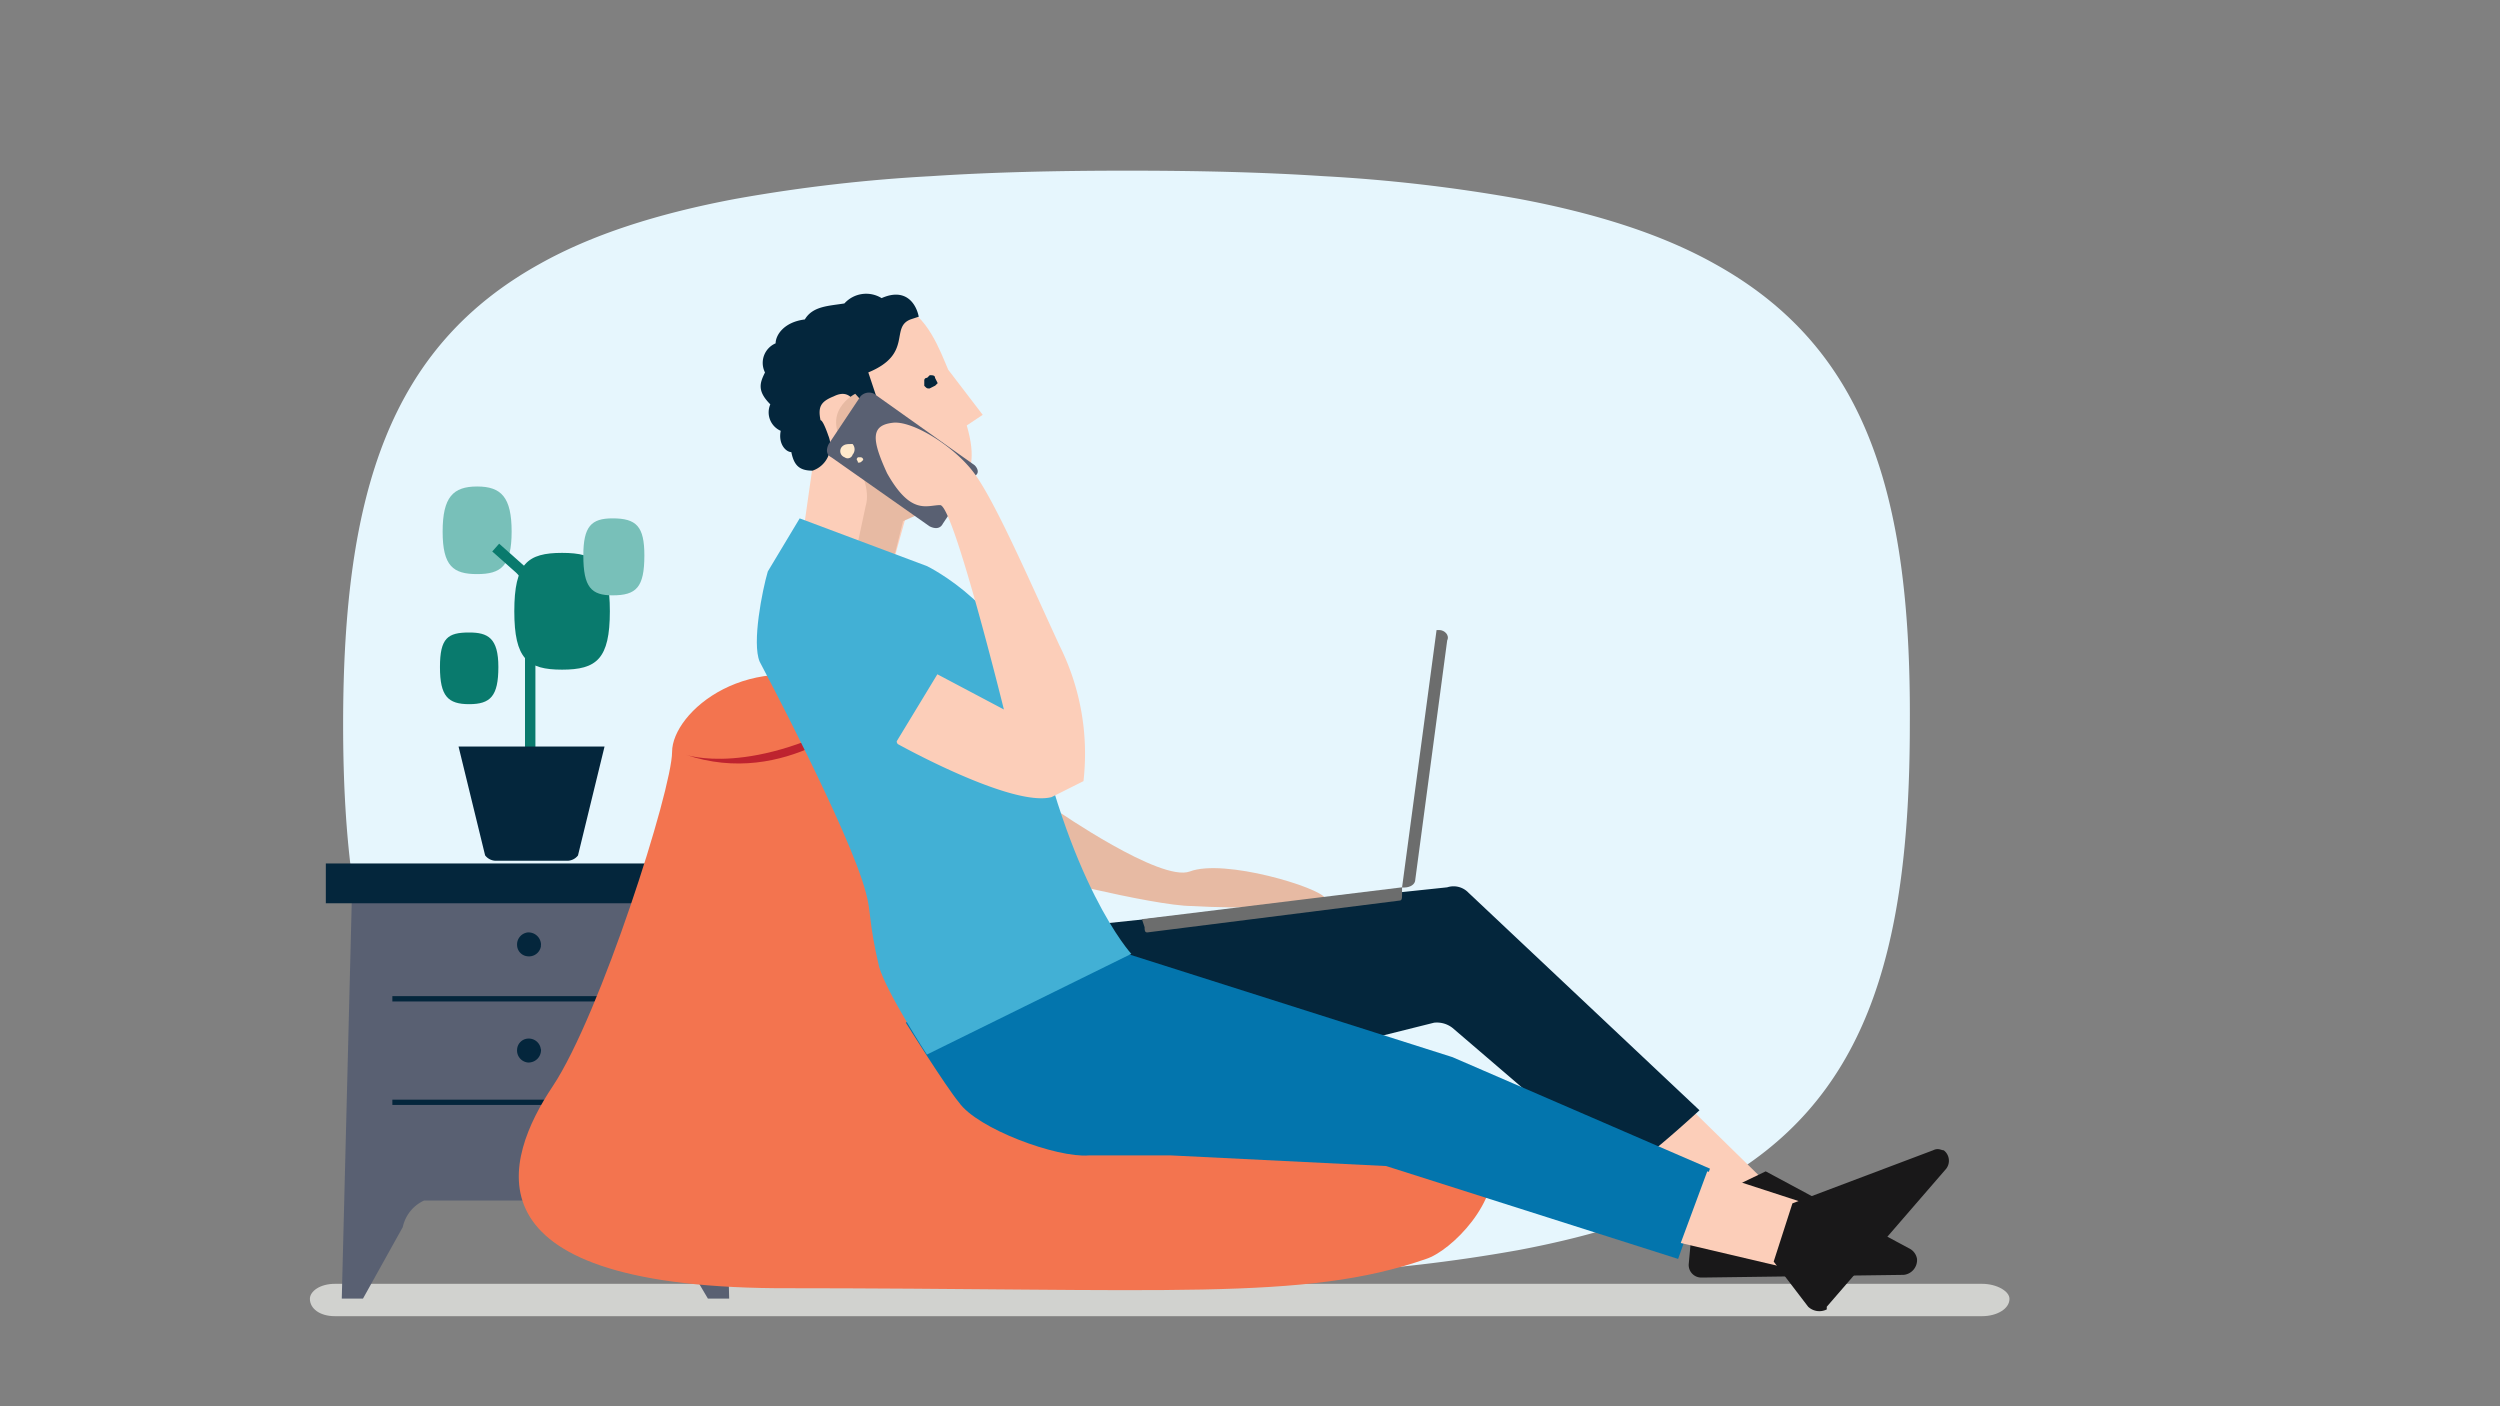 <svg id="Layer_1" data-name="Layer 1" xmlns="http://www.w3.org/2000/svg" viewBox="0 0 720 405"><rect x="0" y="0" width="720" height="405" fill="#808080" stroke="none"/><defs><style>.cls-1{fill:#e6f6fd;}.cls-2{fill:#d1d2cf;}.cls-3{fill:#596072;}.cls-4{fill:#04263c;}.cls-5{fill:#191314;}.cls-6{fill:#f3744f;}.cls-7{fill:#be232f;}.cls-8{fill:#fcceb9;}.cls-9{fill:#191819;}.cls-10{fill:#0375ad;}.cls-11{fill:#e7baa3;}.cls-12{fill:#42b0d5;}.cls-13{fill:#ffe9cc;}.cls-14{fill:#6c6d6d;}.cls-15{fill:#097a6d;}.cls-16{fill:#78c0b9;}.cls-17{fill:none;stroke:#097a6d;stroke-miterlimit:10;stroke-width:3px;}</style></defs><path class="cls-1" d="M493.86,76c-14.89-8.35-33.62-14.44-56.4-18.73a460.67,460.67,0,0,0-56.41-6.54c-17.14-1.13-35.87-1.58-56.4-1.58s-39.25.45-56.4,1.58a460.51,460.51,0,0,0-56.4,6.54c-22.79,4.29-41.51,10.38-56.4,18.73-43.09,23.91-56.63,65.65-56.63,132.66s13.54,108.74,56.4,132.65c14.89,8.35,33.62,14.44,56.4,18.73a458.79,458.79,0,0,0,56.4,6.54c17.15,1.13,35.88,1.58,56.41,1.58s39.25-.45,56.4-1.58a458.57,458.57,0,0,0,56.4-6.54c22.79-4.29,41.51-10.38,56.4-18.73,43.09-23.68,56.4-65.42,56.4-132.65C550.48,141.43,537,99.91,493.86,76Z"/><path class="cls-2" d="M578.73,374.06c0,2.88-3.6,5-7.92,5H96.45c-4.32,0-7.2-2.16-7.2-5,0-2.16,2.88-4.32,7.2-4.32H570.81C575.13,369.74,578.73,371.9,578.73,374.06Z"/><path class="cls-3" d="M210,374h-6.12L191.69,353.4a9.4,9.4,0,0,0-6.12-7.64H122.12A10.91,10.91,0,0,0,116,353.4L104.54,374H98.43l3-119.26H207Z"/><path class="cls-4" d="M93.84,248.67H212.33v11.47H93.84ZM113,286.89h78.74v1.53H113Zm0,29.82h78.74v1.52H113Zm42.81-44.34a3.48,3.48,0,0,1-3.82,3.05,3.3,3.3,0,0,1-3.06-3.05,3.5,3.5,0,0,1,3.06-3.83,3.61,3.61,0,0,1,3.82,3.39A3.23,3.23,0,0,1,155.76,272.37Zm0,29.81a3.6,3.6,0,0,1-3.38,3.82h-.44a3.48,3.48,0,0,1-3.06-3.82,3.31,3.31,0,0,1,3.06-3.06A3.49,3.49,0,0,1,155.76,302.18Z"/><path class="cls-5" d="M276.89,348.05l47.4,9.94s3-7.65,30.57-9.18c28.29-2.29-48.16-35.16-48.16-35.16L271.54,306l1.53-8.41"/><path class="cls-6" d="M272.3,247.9s-11.46-42.81-27.52-49.69c-29.05-12.23-51.22,6.88-51.22,18.35,0,10.7-20.64,75.68-34.4,96.32S132.4,370.22,223.38,371c113.14,0,152.13,3.83,187.29-8.41,14.53-4.58,58.1-58.1-66.51-46.63-39,3.06-59.63-65-59.63-65Z"/><path class="cls-7" d="M197.38,217.33s19.12,6.88,52-12.24C249.37,205.09,226.43,227.26,197.38,217.33Z"/><path class="cls-8" d="M507.76,355.69l-8.41-.76L455.77,319l19.12-11.47,36.69,35.93,1.53,9.18A5.09,5.09,0,0,1,507.76,355.69Z"/><path class="cls-4" d="M324.29,322.06l26-12.23h1.53L413,294.54a7.3,7.3,0,0,1,5.36,1.53l48.16,41.28c2.29,1.53,22.93-17.59,22.93-17.59L422.9,257.08a5.91,5.91,0,0,0-6.11-1.53L308.23,267a9.31,9.31,0,0,0-6.88,6.11l-6.88,33.64a6.94,6.94,0,0,0,4.59,8.41l19.11,7.64A8.62,8.62,0,0,0,324.29,322.06Z"/><path class="cls-9" d="M487.88,347.28l-1.53,16.82a3.62,3.62,0,0,0,3.38,3.83h1.21l57.34-.77a4.28,4.28,0,0,0,3.82-4.59,4.09,4.09,0,0,0-2.3-3.05l-41.28-22.17Z"/><path class="cls-10" d="M313.58,332.76h23.7l61.92,3.06,84.1,26.75,9.17-26-74.15-32.11L302.88,267.78l-42,26.76s11.46,18.34,15.28,22.93C281.48,325.11,304.41,333.52,313.58,332.76Z"/><path class="cls-8" d="M523.05,367.16l-39-9.17,7.64-20.64,32.88,10.7Z"/><path class="cls-9" d="M510.82,363.34l9.93,13a4.71,4.71,0,0,0,5.36.77v-.77l34.4-39.75a3.78,3.78,0,0,0-.72-5.31l0,0c-.76,0-1.53-.76-3.06,0l-40.51,15.29Z"/><path class="cls-11" d="M293.71,251s38.22,9.94,49.69,9.94c12.23.76,39.75.76,38.22-2.29s-29.05-11.47-39-7.65c-8.41,3.06-38.22-17.58-38.22-17.58"/><path class="cls-8" d="M260.07,88.13c-7.64-1.53-6.88,2.29-6.88,2.29l-16.82,16.82L231,121.77,234.08,134l-2.29,16.05,26,9.94,3.82-13.76c11.47-4.59,22.17-5.35,16.82-23.7l4.59-3.06-9.94-13c-2.3-5.35-6.12-16.06-13.76-18.35"/><path class="cls-4" d="M231.79,92c-6.12.77-8.41,4.59-8.41,6.88a6.12,6.12,0,0,0-3.24,8,3.39,3.39,0,0,0,.18.39c-1.53,3.06-2.29,5.35,1.53,9.18a5.81,5.81,0,0,0,3,7.63h0c-.77,3.82,1.52,6.12,3.05,6.12.77,3.82,2.3,5.35,6.12,5.35a7.57,7.57,0,0,0,4.72-9.59c0-.12-.09-.23-.13-.35s-1.53-4.59-2.3-4.59c-.76-3.82,0-5.35,3.82-6.88,4.59-2.29,6.12,1.53,7.65,4.59l5.35-2.29-3.06-9.18c13-5.35,6.12-13,12.23-15.29l2.3-.76c-.77-3.82-3.82-8.41-10.7-5.35a8.44,8.44,0,0,0-10.71,1.53C238.67,88.13,234.08,88.13,231.79,92Zm37.45,19.11-1.52.77c-.77,0-.77,0-1.53-.77v-1.52a.73.73,0,0,1,.7-.77H267l.77-.76c.76,0,1.52,0,1.52.76l.77,1.53-.77.76"/><path class="cls-11" d="M247.08,156.17l2.29-10.7s2.29-6.12-5.35-16.06c-8.41-10.7,2.29-16,2.29-16l27.52,30.58-13.76,6.11-2.29,9.18-5.35,7.64"/><path class="cls-12" d="M218.79,190.57s26,48.92,30.58,66.51c1.53,5.35.76,8.41,3.82,21.4,2.29,7.65,13.76,25.23,13.76,25.23l58.87-29s-18.35-19.88-29.05-74.15C292.18,175.28,267,163.05,267,163.05l-36.69-13.76-9.18,15.29C219.55,169.93,216.5,185.22,218.79,190.57Z"/><path class="cls-3" d="M280.71,134c.77.76,1.53,2.29,0,3.06l-9.17,13.76c-.77,1.53-2.3,1.53-3.82.76L239.43,131.7c-1.53-.76-1.53-2.29-.76-3.82l9.17-13.76a3.35,3.35,0,0,1,3.82-.76Z"/><path class="cls-13" d="M245.55,127.88a2.34,2.34,0,0,1,0,3.06,1.47,1.47,0,0,1-1.82,1,1.54,1.54,0,0,1-.48-.24,1.88,1.88,0,0,1-1.14-2.42,1.77,1.77,0,0,1,.38-.63C243.25,127.88,244,127.88,245.55,127.88Zm2.29,3.82a.74.74,0,0,1,.76.71v.06c-.76.76-.76.76-1.52.76,0-.76-.77-.76,0-1.53Z"/><path class="cls-8" d="M255.48,136.29c6.88,12.23,11.47,9.18,15.29,9.18s18.35,58.86,18.35,58.86l-26-13.76c0,3.82-8.41,16.82-4.59,23.7,0,0,32.87,18.34,44.34,15.29l9.17-4.59a69.6,69.6,0,0,0-6.88-39C296,166.11,286.06,143.17,280,135.53S262.36,121,257,121.77C250.9,122.53,250.9,126.35,255.48,136.29Z"/><path class="cls-14" d="M328.87,264.72l74.92-9.17v2.29c0,.77,0,1.53-.76,1.53l-72.63,9.17c-.76,0-.76-.76-.76-1.52Zm78.74-11.46,9.18-68.81c.76-1.53-.77-3-2.3-3h-.76l-9.94,74.15h.77C406.08,255.55,407.61,254.78,407.61,253.26Z"/><path class="cls-12" d="M270.77,192.86S237.14,165.34,231,167.63c-6.88,1.53-13,9.18-9.94,23.7,3.06,15.29,34.4,26.76,34.4,26.76Z"/><path class="cls-15" d="M161.88,192.86c-9.94,0-13.76-3.06-13.76-16.82s3.82-16.81,13.76-16.81,13.76,3.05,13.76,16.81S171.81,192.86,161.88,192.86Z"/><path class="cls-16" d="M137.41,165.34c-6.88,0-9.93-2.29-9.93-12.23s3-13,9.93-13,9.94,3.06,9.94,13S144.29,165.34,137.41,165.34Zm39,6.12c-6.11,0-8.41-2.3-8.41-11.47,0-8.41,2.3-10.7,8.41-10.7,6.88,0,9.17,2.29,9.17,10.7C185.57,169.16,183.28,171.46,176.4,171.46Z"/><path class="cls-15" d="M135.12,202.8c-6.12,0-8.41-2.29-8.41-10.7s2.29-9.94,8.41-9.94c5.35,0,8.41,1.53,8.41,9.94S141.24,202.8,135.12,202.8Z"/><path class="cls-17" d="M142.76,157.7l6.88,6.11a9.79,9.79,0,0,1,3.06,7.65v52"/><path class="cls-4" d="M142.76,247.9H163.4a3.94,3.94,0,0,0,3.06-1.53L174.11,215H132.06l7.65,31.34A3.94,3.94,0,0,0,142.76,247.9Z"/></svg>